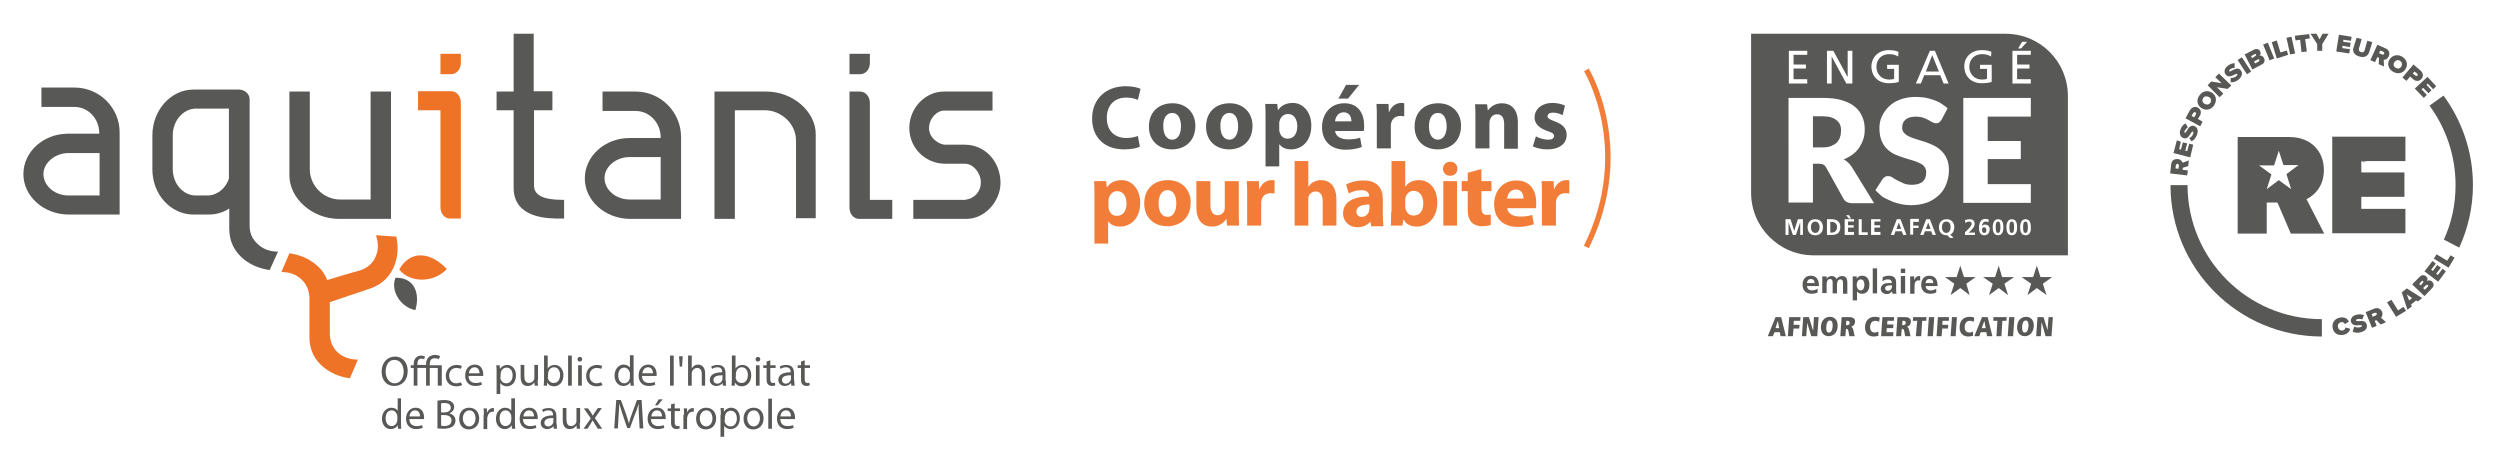 <?xml version="1.0" encoding="utf-8"?>
<!-- Generator: Adobe Illustrator 25.4.1, SVG Export Plug-In . SVG Version: 6.00 Build 0)  -->
<svg version="1.1" id="Calque_1" xmlns="http://www.w3.org/2000/svg" xmlns:xlink="http://www.w3.org/1999/xlink" x="0px" y="0px"
	 viewBox="0 0 748.1 139.4" style="enable-background:new 0 0 748.1 139.4;" xml:space="preserve">
<style type="text/css">
	.st0{enable-background:new    ;}
	.st1{fill:#585857;}
	.st2{fill:none;stroke:#BABABA;stroke-width:1.663;stroke-linecap:round;stroke-linejoin:round;}
	.st3{fill:#EE7326;}
	.st4{fill:none;stroke:#F27D38;stroke-width:1.627;}
	.st5{fill:#F27D38;}
	.st6{fill:#575756;}
</style>
<g>
	<g class="st0">
		<g>
			<path class="st1" d="M543,84.7c0-0.7-0.3-1.2-1.1-1.2c-0.8,0-1.1,0.5-1.2,1.2H543z M543.9,87.5c-0.5,0.3-1.1,0.4-1.8,0.4
				c-1.7,0-2.7-1-2.7-2.7c0-1.5,0.8-2.7,2.4-2.7c1.9,0,2.5,1.3,2.5,3.1h-3.6c0.1,0.8,0.6,1.3,1.5,1.3c0.7,0,1.2-0.2,1.7-0.5V87.5z"
				/>
			<path class="st1" d="M545.3,82.7h1.3v0.7h0c0.4-0.6,1-0.8,1.5-0.8c0.7,0,1.2,0.3,1.5,0.9c0.3-0.6,1-0.9,1.6-0.9
				c1.3,0,1.6,0.9,1.6,2v3.3h-1.3v-3.1c0-0.5,0-1.2-0.8-1.2c-0.9,0-1,1.1-1,1.7v2.5h-1.3v-3.1c0-0.5,0-1.2-0.8-1.2
				c-0.9,0-1,1.1-1,1.7v2.5h-1.3V82.7z"/>
			<path class="st1" d="M555.6,85.2c0,0.7,0.3,1.7,1.2,1.7c0.9,0,1.1-1,1.1-1.7c0-0.7-0.2-1.6-1.1-1.6
				C556,83.6,555.6,84.5,555.6,85.2 M554.3,82.7h1.3v0.7h0c0.3-0.5,0.8-0.9,1.6-0.9c1.6,0,2.2,1.3,2.2,2.7c0,1.4-0.6,2.7-2.2,2.7
				c-0.6,0-1-0.1-1.5-0.7h0v2.7h-1.3V82.7z"/>
			<rect x="560.4" y="80.3" class="st1" width="1.3" height="7.5"/>
			<path class="st1" d="M565,87c0.4,0,0.7-0.2,0.9-0.5c0.2-0.3,0.3-0.7,0.3-1.1h-0.6c-0.6,0-1.5,0.1-1.5,0.9
				C564.1,86.8,564.5,87,565,87 M563.4,82.9c0.5-0.2,1.2-0.4,1.8-0.4c1.6,0,2.2,0.7,2.2,2.2v0.7c0,0.5,0,0.9,0,1.3
				c0,0.4,0,0.8,0.1,1.2h-1.2c-0.1-0.3-0.1-0.6-0.1-0.8h0c-0.3,0.6-1,0.9-1.6,0.9c-0.9,0-1.8-0.6-1.8-1.5c0-0.8,0.4-1.2,0.9-1.5
				c0.5-0.3,1.2-0.3,1.7-0.3h0.7c0-0.8-0.4-1.1-1.2-1.1c-0.6,0-1.1,0.2-1.6,0.6L563.4,82.9z"/>
			<path class="st1" d="M568.8,81.7h1.3v-1.3h-1.3V81.7z M568.8,87.8h1.3v-5.2h-1.3V87.8z"/>
			<path class="st1" d="M571.6,82.7h1.2v1.2h0c0.1-0.5,0.6-1.3,1.4-1.3c0.1,0,0.3,0,0.4,0v1.4c-0.1-0.1-0.4-0.1-0.6-0.1
				c-1.1,0-1.1,1.4-1.1,2.1v1.9h-1.3V82.7z"/>
			<path class="st1" d="M578.5,84.7c0-0.7-0.3-1.2-1.1-1.2s-1.1,0.5-1.2,1.2H578.5z M579.4,87.5c-0.5,0.3-1.1,0.4-1.8,0.4
				c-1.7,0-2.7-1-2.7-2.7c0-1.5,0.8-2.7,2.4-2.7c1.9,0,2.5,1.3,2.5,3.1h-3.6c0.1,0.8,0.6,1.3,1.5,1.3c0.7,0,1.2-0.2,1.7-0.5V87.5z"
				/>
			<polygon class="st1" points="586.6,79.5 587.7,82.9 591.2,82.9 588.4,84.9 589.4,88.3 586.6,86.2 583.7,88.3 584.8,84.9 
				582,82.9 585.5,82.9 			"/>
			<polygon class="st1" points="598.1,79.5 599.1,82.9 602.7,82.9 599.8,84.9 600.9,88.3 598.1,86.2 595.2,88.3 596.3,84.9 
				593.4,82.9 597,82.9 			"/>
			<polygon class="st1" points="609.5,79.5 610.6,82.9 614.1,82.9 611.3,84.9 612.4,88.3 609.5,86.2 606.7,88.3 607.8,84.9 
				604.9,82.9 608.4,82.9 			"/>
			<path class="st1" d="M582.4,66.3c-0.9,0-1.3,0.8-1.3,1.7c0,0.8,0.4,1.7,1.3,1.7s1.3-0.9,1.3-1.7
				C583.7,67.2,583.4,66.3,582.4,66.3"/>
			<polygon class="st1" points="568.2,66.6 567.5,68.5 568.9,68.5 568.2,66.6 			"/>
			<polygon class="st1" points="577,66.6 576.3,68.5 577.7,68.5 577,66.6 			"/>
			<path class="st1" d="M543.2,66.3c-0.9,0-1.3,0.8-1.3,1.7c0,0.8,0.4,1.7,1.3,1.7s1.3-0.9,1.3-1.7
				C544.5,67.2,544.1,66.3,543.2,66.3"/>
			<path class="st1" d="M548.2,66.4h-0.5v3.2h0.5c0.8,0,1.5-0.6,1.5-1.6C549.8,67,549,66.4,548.2,66.4"/>
			<polygon class="st1" points="578.2,16.5 576.3,21.4 580.2,21.4 			"/>
			<path class="st1" d="M549.6,36c-0.9-0.8-2.3-1.2-4.2-1.2h-2.9v9.3h2.9c1,0,1.8-0.1,2.5-0.4c0.7-0.3,1.3-0.6,1.7-1
				c0.4-0.4,0.8-1,1-1.6c0.2-0.6,0.3-1.2,0.3-1.9C551,37.8,550.5,36.7,549.6,36"/>
			<path class="st1" d="M602,66.3c-0.7,0-0.7,1.1-0.7,1.7c0,0.6,0,1.7,0.7,1.7c0.7,0,0.7-1.1,0.7-1.7
				C602.7,67.4,602.7,66.3,602,66.3"/>
			<path class="st1" d="M600.1,10.1h-76.1v47.6c0,10.3,8.4,18.7,18.7,18.7h76.1V28.8C618.8,18.4,610.5,10.1,600.1,10.1 M605.1,12.5
				h1.5l-1.8,2h-0.9L605.1,12.5z M602.2,15.2h5.5v1.2h-4.1v2.9h3.7v1.2h-3.7v3.2h4.1V25h-5.5V15.2z M593,15c1.4,0,2.1,0.2,2.9,0.5
				l-0.1,1.4c-0.7-0.4-1.4-0.7-2.7-0.7c-2.3,0-3.8,1.6-3.8,3.8c0,2.3,1.7,3.8,3.7,3.8c1,0,1.2-0.1,1.6-0.2v-3h-2.1v-1.2h3.5v5.1
				c-0.5,0.2-1.5,0.4-3,0.4c-3.1,0-5.2-2-5.2-5.1C587.8,17,590,15,593,15 M577.5,15.2h1.5l4.1,9.8h-1.5l-1-2.5h-4.8l-1,2.5h-1.5
				L577.5,15.2z M565.2,15c1.4,0,2.1,0.2,2.9,0.5l-0.1,1.4c-0.7-0.4-1.4-0.7-2.7-0.7c-2.3,0-3.8,1.6-3.8,3.8c0,2.3,1.7,3.8,3.7,3.8
				c1,0,1.2-0.1,1.6-0.2v-3h-2.1v-1.2h3.5v5.1c-0.5,0.2-1.5,0.4-3,0.4c-3.1,0-5.2-2-5.2-5.1C560.1,17,562.2,15,565.2,15 M546.7,15.2
				h1.9l4.3,7.9h0v-7.9h1.4V25h-1.8l-4.4-8.1h0V25h-1.4V15.2z M535.3,15.2h5.5v1.2h-4.1v2.9h3.7v1.2h-3.7v3.2h4.1V25h-5.5V15.2z
				 M539.6,70.3h-0.9v-3.8h0l-1.3,3.8h-0.9l-1.3-3.8l0,0v3.8h-0.9v-4.7h1.5l1.1,3.5h0l1.1-3.5h1.5V70.3z M543.2,70.4
				c-1.5,0-2.3-1-2.3-2.4c0-1.4,0.8-2.4,2.3-2.4c1.5,0,2.3,1,2.3,2.4C545.5,69.4,544.7,70.4,543.2,70.4 M548,70.3h-1.3v-4.7h1.3
				c1.4,0,2.7,0.5,2.7,2.3C550.7,69.9,549.5,70.3,548,70.3 M546.5,50.2c-0.2-0.4-0.5-0.7-0.8-0.9c-0.3-0.2-0.7-0.3-1.3-0.3h-1.9
				v11.6h-7.3V29.3h10.2c2.3,0,4.2,0.2,5.8,0.7c1.6,0.5,2.9,1.1,3.9,2c1,0.8,1.7,1.8,2.2,3c0.5,1.1,0.7,2.4,0.7,3.7
				c0,1-0.1,2-0.4,2.9c-0.3,0.9-0.7,1.7-1.2,2.5c-0.5,0.8-1.2,1.5-2,2.1c-0.8,0.6-1.7,1.1-2.7,1.5c0.5,0.2,0.9,0.6,1.3,0.9
				c0.4,0.4,0.8,0.8,1.1,1.3l6.7,10.9h-6.6c-1.2,0-2.1-0.5-2.6-1.4L546.5,50.2z M553.9,65.4h-0.6l-0.9-1h0.9L553.9,65.4z
				 M554.8,70.3H552v-4.7h2.8v0.7h-1.8v1.1h1.7v0.7h-1.7v1.3h1.8V70.3z M558.9,70.3h-2.7v-4.7h0.9v3.9h1.8V70.3z M562.7,70.3h-2.8
				v-4.7h2.8v0.7h-1.8v1.1h1.7v0.7h-1.7v1.3h1.8V70.3z M561.2,56.9l2.2-3.4c0.2-0.2,0.4-0.4,0.7-0.6c0.3-0.2,0.6-0.2,0.9-0.2
				c0.4,0,0.9,0.1,1.3,0.4c0.4,0.3,0.9,0.6,1.5,0.9c0.6,0.3,1.2,0.6,1.9,0.9c0.7,0.3,1.6,0.4,2.5,0.4c1.3,0,2.3-0.3,3.1-0.9
				c0.7-0.6,1.1-1.5,1.1-2.8c0-0.7-0.2-1.3-0.6-1.8c-0.4-0.5-0.9-0.8-1.6-1.1c-0.7-0.3-1.4-0.6-2.2-0.8c-0.8-0.2-1.7-0.5-2.6-0.8
				c-0.9-0.3-1.7-0.6-2.6-1c-0.8-0.4-1.6-1-2.2-1.6c-0.7-0.7-1.2-1.5-1.6-2.5c-0.4-1-0.6-2.2-0.6-3.7c0-1.2,0.2-2.3,0.7-3.4
				c0.5-1.1,1.2-2.1,2.1-3c0.9-0.9,2-1.6,3.4-2.1c1.3-0.5,2.9-0.8,4.6-0.8c1,0,1.9,0.1,2.8,0.2c0.9,0.2,1.8,0.4,2.6,0.7
				c0.8,0.3,1.6,0.6,2.3,1.1c0.7,0.4,1.3,0.9,1.9,1.4l-1.8,3.4c-0.2,0.3-0.4,0.6-0.7,0.8c-0.2,0.2-0.5,0.3-0.9,0.3
				c-0.3,0-0.7-0.1-1.1-0.3c-0.4-0.2-0.8-0.4-1.3-0.7c-0.5-0.3-1-0.5-1.6-0.7c-0.6-0.2-1.3-0.3-2.1-0.3c-1.4,0-2.4,0.3-3.1,0.9
				c-0.7,0.6-1,1.4-1,2.4c0,0.6,0.2,1.2,0.6,1.6c0.4,0.4,0.9,0.8,1.6,1.1c0.7,0.3,1.4,0.6,2.2,0.8c0.8,0.3,1.7,0.5,2.6,0.8
				c0.9,0.3,1.7,0.7,2.6,1.1c0.8,0.4,1.6,1,2.2,1.6s1.2,1.4,1.6,2.4c0.4,0.9,0.6,2,0.6,3.4c0,1.5-0.3,2.8-0.8,4.1
				c-0.5,1.3-1.2,2.4-2.2,3.3c-1,0.9-2.1,1.7-3.5,2.2c-1.4,0.5-3,0.8-4.8,0.8c-1,0-2-0.1-3-0.3c-1-0.2-2-0.5-2.9-0.9
				c-0.9-0.4-1.8-0.8-2.7-1.3C562.5,58.1,561.8,57.6,561.2,56.9 M569.5,70.3l-0.4-1.1h-1.9l-0.4,1.1h-1l1.8-4.7h1.1l1.8,4.7H569.5z
				 M574.2,66.4h-1.7v1.1h1.6v0.7h-1.6v2h-0.9v-4.7h2.6V66.4z M578.3,70.3l-0.4-1.1H576l-0.4,1.1h-1l1.8-4.7h1.1l1.8,4.7H578.3z
				 M584.6,71.2h-1.1l-0.8-0.8c-0.1,0-0.1,0-0.2,0c-1.5,0-2.3-1-2.3-2.4c0-1.4,0.8-2.4,2.3-2.4c1.5,0,2.3,1,2.3,2.4
				c0,1-0.4,1.8-1.2,2.2L584.6,71.2z M587.5,29.3h20.2v5.6h-12.9v7.3h9.9v5.4h-9.9v7.5h12.9v5.6h-20.2V29.3z M591.1,70.3H588v-0.8
				c0.4-0.4,2-1.7,2-2.6c0-0.4-0.4-0.6-0.8-0.6c-0.4,0-0.8,0.2-1.1,0.4l-0.1-0.8c0.4-0.2,0.9-0.3,1.4-0.3c0.9,0,1.5,0.4,1.5,1.4
				c0,1-1,1.9-1.8,2.6h1.9V70.3z M593.8,70.4c-1.3,0-1.6-1.1-1.6-2.2c0-1.3,0.4-2.7,1.9-2.7c0.3,0,0.7,0.1,1,0.2l-0.1,0.8
				c-0.2-0.1-0.5-0.2-0.8-0.2c-0.8,0-1.1,0.8-1.1,1.4l0,0c0.2-0.3,0.5-0.5,0.9-0.5c0.9,0,1.4,0.6,1.4,1.4
				C595.3,69.8,594.8,70.4,593.8,70.4 M597.9,70.4c-1.4,0-1.6-1.4-1.6-2.4c0-1.2,0.4-2.4,1.6-2.4c1.4,0,1.6,1.3,1.6,2.4
				C599.5,69.1,599.2,70.4,597.9,70.4 M602,70.4c-1.4,0-1.6-1.4-1.6-2.4c0-1.2,0.4-2.4,1.6-2.4c1.4,0,1.6,1.3,1.6,2.4
				C603.6,69.1,603.4,70.4,602,70.4 M606.1,70.4c-1.4,0-1.6-1.4-1.6-2.4c0-1.2,0.4-2.4,1.6-2.4c1.4,0,1.6,1.3,1.6,2.4
				C607.8,69.1,607.5,70.4,606.1,70.4"/>
			<path class="st1" d="M606.1,66.3c-0.7,0-0.7,1.1-0.7,1.7c0,0.6,0,1.7,0.7,1.7c0.7,0,0.7-1.1,0.7-1.7
				C606.8,67.4,606.8,66.3,606.1,66.3"/>
			<path class="st1" d="M597.9,66.3c-0.7,0-0.7,1.1-0.7,1.7c0,0.6,0,1.7,0.7,1.7c0.7,0,0.7-1.1,0.7-1.7
				C598.6,67.4,598.6,66.3,597.9,66.3"/>
			<path class="st1" d="M593.7,68c-0.5,0-0.6,0.4-0.6,0.9c0,0.4,0.2,0.8,0.7,0.8c0.4,0,0.6-0.4,0.6-0.8
				C594.4,68.4,594.2,68,593.7,68"/>
			<path class="st1" d="M532.6,99.4l0.2,1.2h1.6l-1.4-5.7h-1.7l-2.3,5.7h1.5l0.5-1.2H532.6z M532,96L532,96l0.4,2.2h-1.1L532,96z"/>
			<polygon class="st1" points="538.7,96 538.8,94.9 535.4,94.9 535,100.6 536.5,100.6 536.7,98.3 538.4,98.3 538.5,97.2 
				536.7,97.2 536.8,96 			"/>
			<polygon class="st1" points="540.8,96.6 542,100.6 543.8,100.6 544.2,94.9 542.8,94.9 542.6,98.8 542.5,98.8 541.3,94.9 
				539.6,94.9 539.2,100.6 540.5,100.6 540.8,96.6 			"/>
			<path class="st1" d="M549.9,97.7c0.1-2.1-1.1-2.9-2.3-2.9s-2.6,0.8-2.7,2.9c-0.1,2.1,1.1,2.9,2.3,2.9
				C548.4,100.6,549.8,99.8,549.9,97.7 M546.5,97.7c0.1-1.1,0.4-1.8,1.1-1.8c0.6,0,0.9,0.7,0.8,1.8c-0.1,1.1-0.4,1.8-1.1,1.8h0
				C546.6,99.6,546.4,98.8,546.5,97.7"/>
			<path class="st1" d="M555.1,96.4c0.1-1-0.5-1.5-1.7-1.5h-2.3l-0.4,5.7h1.5l0.2-2.2h0.1c0.2,0,0.5,0.1,0.6,0.6l0.3,1.6h1.6
				l-0.4-1.8c-0.2-0.8-0.4-0.9-0.7-1l0,0C554.4,97.6,555,97.3,555.1,96.4 M552.8,97.3h-0.4l0.1-1.3h0.4c0.4,0,0.6,0.3,0.6,0.7
				C553.5,97,553.2,97.3,552.8,97.3"/>
			<path class="st1" d="M561.2,96c0.5,0,0.9,0.2,1.1,0.3l0.2-1.2c-0.1-0.1-0.6-0.3-1.4-0.3c-1.9,0-2.9,1.2-3,2.9c-0.1,2,1,3,2.6,3
				c0.4,0,0.9-0.1,1.4-0.2l0-1.3c-0.2,0.1-0.6,0.3-1.1,0.3c-1,0-1.4-0.7-1.4-1.7C559.7,96.6,560.2,96,561.2,96"/>
			<polygon class="st1" points="566.7,96 566.8,94.9 563.3,94.9 562.9,100.6 566.5,100.6 566.6,99.4 564.5,99.4 564.6,98.2 
				566.5,98.2 566.6,97.1 564.7,97.1 564.8,96 			"/>
			<path class="st1" d="M571.8,96.4c0.1-1-0.5-1.5-1.7-1.5h-2.3l-0.4,5.7h1.5l0.2-2.2h0.1c0.2,0,0.5,0.1,0.6,0.6l0.3,1.6h1.6
				l-0.4-1.8c-0.2-0.8-0.4-0.9-0.7-1l0,0C571.1,97.6,571.7,97.3,571.8,96.4 M569.6,97.3h-0.4l0.1-1.3h0.4c0.4,0,0.6,0.3,0.6,0.7
				C570.2,97,569.9,97.3,569.6,97.3"/>
			<polygon class="st1" points="574.9,100.6 575.2,96 576.4,96 576.5,94.9 572.5,94.9 572.4,96 573.7,96 573.3,100.6 			"/>
			<polygon class="st1" points="577.2,94.9 576.8,100.6 578.4,100.6 578.8,94.9 			"/>
			<polygon class="st1" points="583.2,96 583.2,94.9 579.9,94.9 579.5,100.6 581,100.6 581.2,98.3 582.9,98.3 583,97.2 581.2,97.2 
				581.3,96 			"/>
			<polygon class="st1" points="584.1,94.9 583.7,100.6 585.2,100.6 585.6,94.9 			"/>
			<path class="st1" d="M589.5,96c0.5,0,0.9,0.2,1.1,0.3l0.2-1.2c-0.1-0.1-0.6-0.3-1.4-0.3c-1.9,0-2.9,1.2-3,2.9c-0.1,2,1,3,2.6,3
				c0.4,0,0.9-0.1,1.4-0.2l0-1.3c-0.2,0.1-0.6,0.3-1.1,0.3c-1,0-1.4-0.7-1.4-1.7C588,96.6,588.5,96,589.5,96"/>
			<path class="st1" d="M594.4,99.4l0.2,1.2h1.6l-1.4-5.7h-1.7l-2.3,5.7h1.5l0.4-1.2H594.4z M593.8,96L593.8,96l0.4,2.2H593
				L593.8,96z"/>
			<polygon class="st1" points="598.9,100.6 599.2,96 600.4,96 600.5,94.9 596.5,94.9 596.5,96 597.7,96 597.4,100.6 			"/>
			<polygon class="st1" points="601.2,94.9 600.8,100.6 602.4,100.6 602.8,94.9 			"/>
			<path class="st1" d="M608.6,97.7c0.1-2.1-1.1-2.9-2.3-2.9c-1.2,0-2.6,0.8-2.7,2.9c-0.1,2.1,1.1,2.9,2.3,2.9
				S608.4,99.8,608.6,97.7 M605.1,97.7c0.1-1.1,0.4-1.8,1.1-1.8c0.6,0,0.9,0.7,0.8,1.8c-0.1,1.1-0.4,1.8-1.1,1.8h0
				C605.3,99.6,605,98.8,605.1,97.7"/>
			<polygon class="st1" points="611,96.6 612.1,100.6 613.9,100.6 614.3,94.9 613,94.9 612.7,98.8 612.7,98.8 611.5,94.9 
				609.7,94.9 609.3,100.6 610.7,100.6 610.9,96.6 			"/>
		</g>
	</g>
</g>
<g>
	<line class="st2" x1="707.3" y1="47.8" x2="707.3" y2="47.8"/>
	<polygon class="st1" points="697.9,40.9 719.8,40.9 719.8,48.2 706.6,48.2 706.6,51.6 719.5,51.6 719.5,58.9 706.6,58.9 
		706.6,62.5 719.8,62.5 719.8,69.8 697.9,69.8 	"/>
</g>
<g>
	<g class="st0">
		<g>
			<path class="st1" d="M690.2,59.6c2.3-1.1,5.2-3.8,5.2-8.7c0-5.4-3.6-9.9-10.4-9.9h-15.4v28.9h8.7v-9.3h3.2l4,9.3h10L690.2,59.6z
				 M685.6,56.6l-3.7-2.7l-3.6,2.7l1.4-4.4l-3.7-2.7l4.5,0l1.4-4.4l1.4,4.3l4.5,0l-3.6,2.7L685.6,56.6z"/>
			<path class="st1" d="M653.2,50.2l-0.1,0.6l1.6,0.2l-0.2,1.5l-5.1-0.6l0.3-2.7c0.1-1.2,1-1.7,2-1.6c0.9,0.1,1.3,0.7,1.4,1.1
				l1.9-0.7l-0.2,1.7L653.2,50.2z M651.1,49.5l-0.1,0.9l0.9,0.1l0.1-0.9c0-0.3-0.1-0.5-0.4-0.6C651.3,49.1,651.1,49.3,651.1,49.5"/>
			<polygon class="st1" points="650.4,45.8 651.4,42 652.6,42.4 652.1,44.6 652.6,44.8 653.2,42.6 654.5,42.9 653.9,45.1 
				654.5,45.2 655.1,43 656.3,43.3 655.4,47.1 			"/>
			<path class="st1" d="M655.1,41.3c0.5-0.2,1-0.6,1.2-1.3c0.1-0.3,0.1-0.6-0.1-0.6c-0.2-0.1-0.4,0.1-0.6,0.5
				c-0.5,0.7-1.1,1.9-2.3,1.4c-0.8-0.3-1.3-1.3-0.8-2.6c0.3-0.8,0.8-1.4,1.5-1.8l0.7,1.2c-0.5,0.3-0.8,0.8-1,1.1
				c-0.1,0.4,0,0.5,0.1,0.5c0.2,0.1,0.3-0.1,0.6-0.6c0.4-0.7,1.1-1.8,2.2-1.4c1,0.4,1.3,1.4,0.8,2.7c-0.4,1-1,1.6-1.6,1.9
				L655.1,41.3z"/>
			<path class="st1" d="M654,35.4l1.3-2.4c0.6-1,1.6-1.2,2.4-0.8c0.8,0.5,1.2,1.4,0.6,2.4l-0.6,1l1.4,0.8l-0.7,1.4L654,35.4z
				 M656.3,33.8l-0.5,0.9l0.8,0.4l0.5-0.9c0.1-0.2,0.1-0.5-0.2-0.6C656.7,33.5,656.5,33.6,656.3,33.8"/>
			<path class="st1" d="M658.2,28.5c0.9-1.3,2.5-1.6,3.8-0.7c1.3,0.9,1.4,2.5,0.5,3.8c-0.9,1.3-2.5,1.6-3.8,0.7
				C657.4,31.4,657.2,29.8,658.2,28.5 M659.3,29.3c-0.4,0.6-0.3,1.3,0.3,1.7c0.6,0.4,1.3,0.4,1.8-0.2c0.4-0.6,0.3-1.3-0.3-1.7
				C660.4,28.7,659.7,28.7,659.3,29.3"/>
			<polygon class="st1" points="663.4,26.1 665.3,28 664.2,29.1 660.6,25.5 661.7,24.4 664.8,24.9 662.9,23.1 664,22 667.7,25.6 
				666.6,26.6 			"/>
			<path class="st1" d="M667.5,23.3c0.5,0.1,1.2-0.1,1.7-0.5c0.2-0.2,0.4-0.4,0.3-0.6c-0.1-0.2-0.4-0.1-0.8,0.1
				c-0.8,0.4-1.9,1-2.7,0c-0.5-0.7-0.5-1.7,0.6-2.6c0.7-0.5,1.4-0.8,2.1-0.8l0,1.4c-0.6,0-1.1,0.2-1.4,0.5c-0.3,0.2-0.3,0.4-0.2,0.5
				c0.1,0.2,0.3,0.1,0.8-0.2c0.8-0.4,1.9-1,2.6-0.1c0.7,0.9,0.4,1.9-0.6,2.8c-0.9,0.7-1.6,0.9-2.4,0.8L667.5,23.3z"/>
			
				<rect x="670.5" y="17.1" transform="matrix(0.837 -0.548 0.548 0.837 99.008 371.073)" class="st1" width="1.5" height="5.1"/>
			<path class="st1" d="M671.7,16.3l2.7-1.4c0.9-0.5,1.7-0.1,1.9,0.4c0.3,0.6,0.2,1.1-0.2,1.4c0.5-0.2,1.1,0.1,1.4,0.7
				c0.3,0.6,0.2,1.5-0.7,1.9l-2.8,1.5L671.7,16.3z M675,16.7c0.1-0.1,0.2-0.3,0.1-0.4c-0.1-0.2-0.3-0.2-0.4-0.1l-1.1,0.6l0.3,0.6
				L675,16.7z M675.9,18.4c0.2-0.1,0.2-0.3,0.2-0.5c-0.1-0.2-0.3-0.2-0.5-0.1l-1.1,0.6l0.3,0.6L675.9,18.4z"/>
			
				<rect x="678" y="13.2" transform="matrix(0.927 -0.376 0.376 0.927 43.759 256.023)" class="st1" width="1.5" height="5.1"/>
			<polygon class="st1" points="679.8,12.6 681.3,12.1 682.4,15.7 684.3,15.1 684.7,16.4 681.3,17.5 			"/>
			<polygon class="st1" points="684.2,11.3 685.3,16.3 686.8,16 685.7,11 			"/>
			<polygon class="st1" points="688.3,11.9 686.9,12.1 686.7,10.7 691,10.2 691.2,11.5 689.8,11.7 690.3,15.4 688.7,15.6 			"/>
			<polygon class="st1" points="693.4,13.2 691.4,10.1 693.2,10.1 694.1,11.8 695,10.1 696.8,10.1 694.9,13.2 694.9,15.2 
				693.4,15.2 			"/>
			<polygon class="st1" points="699.9,10.4 703.7,11 703.5,12.2 701.2,11.9 701.2,12.5 703.4,12.8 703.2,14.1 701,13.7 700.9,14.4 
				703.2,14.7 703,16 699.1,15.4 			"/>
			<path class="st1" d="M705.2,11.3l1.5,0.4l-0.8,2.8c-0.1,0.5,0,0.9,0.6,1.1c0.6,0.2,1-0.1,1.1-0.6l0.8-2.8l1.5,0.4l-0.9,2.9
				c-0.4,1.2-1.3,1.9-3,1.4c-1.7-0.5-2.1-1.6-1.7-2.8L705.2,11.3z"/>
			<path class="st1" d="M711.9,17.3l-0.5-0.2l-0.7,1.5l-1.4-0.6l2.1-4.6l2.5,1.1c1.1,0.5,1.3,1.5,0.9,2.4c-0.4,0.8-1,1-1.5,1l0.1,2
				l-1.6-0.7L711.9,17.3z M713.2,15.5l-0.9-0.4l-0.4,0.8l0.9,0.4c0.2,0.1,0.5,0.1,0.6-0.2C713.6,15.8,713.4,15.6,713.2,15.5"/>
			<path class="st1" d="M718.9,17c1.3,0.8,1.8,2.4,0.9,3.7c-0.8,1.3-2.4,1.6-3.8,0.7c-1.3-0.8-1.8-2.4-0.9-3.7
				C716,16.4,717.6,16.2,718.9,17 M718.2,18.2c-0.6-0.4-1.3-0.2-1.7,0.4c-0.4,0.6-0.3,1.3,0.4,1.7c0.6,0.4,1.3,0.2,1.7-0.4
				C718.9,19.3,718.8,18.6,718.2,18.2"/>
			<path class="st1" d="M722.2,19.3l2.1,1.8c0.9,0.8,0.9,1.8,0.3,2.5c-0.6,0.7-1.6,0.9-2.5,0.1l-0.9-0.8l-1.1,1.3l-1.2-1L722.2,19.3
				z M723.3,22l-0.8-0.6L722,22l0.8,0.6c0.2,0.2,0.5,0.2,0.6,0C723.5,22.4,723.5,22.1,723.3,22"/>
			<polygon class="st1" points="726.4,23 729,25.8 728.1,26.7 726.5,25 726.1,25.4 727.6,27 726.7,27.9 725.1,26.3 724.6,26.7 
				726.2,28.4 725.3,29.3 722.6,26.5 			"/>
			<path class="st1" d="M727,31.6c4.9,6.7,7.8,14.9,7.8,23.8c0,5.8-1.2,11.3-3.5,16.3l4.6,2.4c2.6-5.7,4.1-12,4.1-18.7
				c0-10-3.3-19.3-8.8-26.8L727,31.6z"/>
			<path class="st1" d="M694.7,95.5c-22.1,0-40.1-18-40.1-40.1h-5.1c0,25,20.3,45.3,45.3,45.3V95.5z"/>
			<path class="st1" d="M698,98c-0.2-1.6,0.8-2.8,2.4-3c1.4-0.2,2.1,0.5,2.5,1.2l-1.2,0.8c-0.2-0.4-0.6-0.7-1.1-0.6
				c-0.7,0.1-1.1,0.7-1,1.4c0.1,0.7,0.7,1.2,1.4,1.1c0.5-0.1,0.8-0.5,0.9-0.9l1.4,0.4c-0.2,0.7-0.8,1.6-2.1,1.8
				C699.5,100.5,698.2,99.6,698,98"/>
			<path class="st1" d="M704.5,97.7c0.5,0.3,1.1,0.4,1.8,0.2c0.3-0.1,0.5-0.2,0.5-0.4c-0.1-0.2-0.3-0.2-0.8-0.2
				c-0.9,0.1-2.1,0.2-2.5-1c-0.2-0.8,0.3-1.8,1.6-2.1c0.8-0.2,1.6-0.2,2.3,0.1l-0.5,1.3c-0.5-0.2-1.1-0.2-1.5-0.1
				c-0.4,0.1-0.4,0.3-0.4,0.4c0.1,0.2,0.3,0.2,0.8,0.2c0.9-0.1,2.1-0.2,2.4,1c0.3,1.1-0.3,1.9-1.7,2.3c-1.1,0.3-1.9,0.2-2.5-0.2
				L704.5,97.7z"/>
			<path class="st1" d="M711.1,95.8l-0.5,0.2l0.6,1.5l-1.4,0.6l-1.9-4.7l2.5-1c1.1-0.5,2,0,2.4,0.9c0.3,0.8,0,1.4-0.3,1.8l1.5,1.3
				l-1.6,0.7L711.1,95.8z M710.6,93.6l-0.9,0.4l0.3,0.8l0.9-0.4c0.2-0.1,0.4-0.3,0.3-0.6C711.2,93.6,710.9,93.6,710.6,93.6"/>
			<polygon class="st1" points="714.3,90.5 715.6,89.7 717.6,92.9 719.2,91.8 720,93 717,94.8 			"/>
			<path class="st1" d="M723,89.9l-1.5,1.2l0.2,0.6l-1.3,1l-1.7-5.2l1.5-1.2l4.6,2.9l-1.3,1L723,89.9z M720.9,89.9l0.9-0.7l-1.6-1.1
				L720.9,89.9z"/>
			<path class="st1" d="M721.8,85.1l2.2-2.2c0.7-0.8,1.6-0.6,2-0.2c0.5,0.4,0.5,1,0.2,1.4c0.4-0.3,1.1-0.3,1.6,0.2
				c0.5,0.5,0.7,1.3-0.1,2l-2.2,2.3L721.8,85.1z M725.1,84.5c0.1-0.1,0.1-0.3,0-0.4c-0.1-0.1-0.3-0.1-0.4,0l-0.8,0.9l0.5,0.4
				L725.1,84.5z M726.5,85.8c0.2-0.2,0.1-0.4,0-0.5c-0.1-0.1-0.3-0.1-0.5,0l-0.9,0.9l0.5,0.5L726.5,85.8z"/>
			<polygon class="st1" points="725.5,81.2 727.9,78.1 728.9,78.9 727.5,80.7 728,81.1 729.3,79.3 730.4,80.1 729,81.9 729.5,82.3 
				730.9,80.4 731.9,81.2 729.6,84.3 			"/>
			<polygon class="st1" points="728.3,77.4 729.1,76.1 732.3,78 733.3,76.4 734.5,77.1 732.7,80.1 			"/>
		</g>
	</g>
</g>
<g>
	<g class="st0">
		<g>
			<path class="st1" d="M68.5,53.4c-0.9,3-3.6,5.1-6.4,5.1h-3.5c-3.8,0-6.9-3.5-6.9-7.9V40.4c0-4.3,3.2-7.9,6.9-7.9h9.9V53.4z
				 M74.7,67.6V29.7c0-1.6-1.5-2.9-3.2-2.9H57.9c-6.8,0-12.3,6.2-12.3,13.7v10.2c0,7.5,5.5,13.5,12.3,13.5h4.6
				c2.2,0,4.2-0.6,6.1-1.8v3.7v2.3c0,3.8,1.5,6.9,4.5,9.3c2.2,1.7,4.7,2.7,7.6,3.1l2.5-5.5c-2.4,0-4.4-0.7-6-2.2
				C75.5,71.6,74.7,69.8,74.7,67.6"/>
			<path class="st1" d="M29.8,58.5h-9.3c-4.1,0-7.5-2.9-7.5-6.4c0-3.4,3.5-6.3,7.5-6.3h9.3V58.5z M22.3,26.2h-9.9v5.8h9.9
				c4.1,0,7.4,3.5,7.4,7.9V40h-9.3c-7.4,0-13.4,5.4-13.4,12.1c0,6.6,6,12,13.4,12.1h14.9h0.5V39.8C35.9,32.3,29.8,26.2,22.3,26.2"/>
			<path class="st1" d="M110.9,59.7h-9.1c-5,0-9.1-4.1-9.1-9.1V27.4h-6.1v25.1c0,6.9,6.9,13,14.8,13H117V27.4h-6.1V59.7z"/>
			<path class="st1" d="M159.8,55.5V33h5.5v-5.7h-5.6V10.1h-6v17.3h-5.1V33h5.1v23.2c0,9.2,10.4,9.2,13.9,9.2h1.2v-5.6h-0.5
				C162.5,59.8,159.8,58.4,159.8,55.5"/>
			<path class="st1" d="M288.7,43.3h-5.8c-2,0-4.9-2.1-4.9-4.9c0-3,2.4-5.3,4.4-5.3H297v-5.7h-14.6c-5.6,0-10.3,5-10.3,10.9
				c0,6,4.8,10.7,10.8,10.7h5.9c2.4,0,4.7,2.7,4.7,5.6c0,2.8-1.9,4.8-4.7,5.2h-15.5v5.7h15.9c5.4,0,10.2-5.1,10.2-10.9
				C299.3,48.2,294.7,43.3,288.7,43.3"/>
			<path class="st1" d="M260.3,30.8c0-1.9-1.3-3.4-2.9-3.4h-3.2l0,34.7c0,1.9,1.2,3.4,2.9,3.4h9.9v-5.7h-6.7V30.8z"/>
			<path class="st1" d="M229.4,27.4h-15.6v38.1h6.1V33h9.1c4.4,0,9.2,3.7,9.2,9.1v23.2h5.9V40.3C244.2,33.4,237.2,27.4,229.4,27.4"
				/>
			<path class="st1" d="M197.7,59.7h-9.3c-4.1,0-7.5-2.9-7.5-6.4c0-3.4,3.4-6.3,7.5-6.3h9.3V59.7z M190.2,27.4h-9.9v5.8h9.9
				c4.1,0,7.5,3.5,7.5,7.9v0.2h-9.3c-7.4,0-13.4,5.4-13.4,12.1c0,6.6,6,12,13.4,12.1h15.4V41C203.8,33.5,197.7,27.4,190.2,27.4"/>
			<path class="st3" d="M137.9,30.7c0-1.9-1.2-3.4-2.9-3.4h-9.9V33h6.7V62c0,2,1.3,3.4,2.9,3.4h3.2L137.9,30.7z"/>
			<path class="st3" d="M131.8,16.2v6h3.2c1.6,0,2.9-1.4,2.9-3.4v-2.7H131.8z"/>
			<path class="st1" d="M254.2,16.2v6h3.2c1.6,0,2.9-1.4,2.9-3.4v-2.7H254.2z"/>
			<path class="st3" d="M119.6,80.4c3.7-6.1,9.8-4.5,14.1,0.1c-3.6,4-10.8,4.4-14.2,0.2L119.6,80.4z"/>
			<path class="st3" d="M118.6,70.8l-6.1-0.4c0.8,2.3,0.8,4.4-0.1,6.4c-0.8,1.9-2.2,3.2-4.3,4c-0.1,0-5.9,1.7-10.2,3
				c-0.7-1.9-1.9-3.5-3.7-4.9c-2.2-1.7-4.7-2.7-7.6-3.1l-2.4,5.6c2.4,0,4.4,0.7,6,2.2c1.5,1.4,2.3,3.2,2.4,5.4c0,0.1,0,11.9,0,11.9
				c0,3.8,1.5,6.9,4.5,9.2c2.2,1.7,4.7,2.7,7.6,3.1l2.4-5.6c-2.4,0-4.4-0.7-6-2.1c-1.5-1.4-2.3-3.2-2.4-5.4c0,0,0-5.5,0-5.5v-4.2
				l12.2-4.1c3.6-1.3,6-3.7,7.3-7.3C119.1,76.4,119.2,73.7,118.6,70.8"/>
			<path class="st1" d="M118.3,83.2c-1.5,4.1,1.8,8.8,6,9.6c1.4-4.8-0.1-9.7-5.8-9.7L118.3,83.2z"/>
			<path class="st1" d="M115.4,111.2c0,1.8,1,3.5,2.7,3.5c1.7,0,2.7-1.6,2.7-3.5c0-1.7-0.9-3.5-2.7-3.5
				C116.3,107.6,115.4,109.3,115.4,111.2 M122,111c0,2.9-1.8,4.5-4,4.5c-2.3,0-3.8-1.7-3.8-4.3c0-2.7,1.7-4.5,4-4.5
				C120.5,106.7,122,108.5,122,111"/>
			<path class="st1" d="M131.3,107.5c-0.3-0.2-0.7-0.3-1.2-0.3c-1.2,0-1.5,0.8-1.5,1.8v0.3h3.6v6.1H131v-5.3h-2.4v5.3h-1.1v-5.3
				h-2.6v5.3h-1.1v-5.3h-0.9v-0.8h0.9V109c0-0.8,0.2-1.5,0.7-2c0.4-0.4,0.9-0.6,1.6-0.6c0.4,0,0.8,0.2,1.1,0.3l-0.3,0.8
				c-0.2-0.1-0.5-0.2-0.8-0.2c-0.4,0-0.6,0.1-0.8,0.3c-0.3,0.3-0.4,0.9-0.4,1.4v0.2h2.6v-0.3c0-1.6,1-2.7,2.7-2.7
				c0.6,0,1.2,0.2,1.5,0.4L131.3,107.5z"/>
			<path class="st1" d="M138.3,115.2c-0.3,0.2-0.9,0.4-1.8,0.4c-1.9,0-3.1-1.3-3.1-3.1c0-1.9,1.3-3.3,3.3-3.3c0.7,0,1.2,0.2,1.5,0.3
				l-0.3,0.9c-0.3-0.2-0.7-0.3-1.3-0.3c-1.4,0-2.2,1-2.2,2.3c0,1.4,0.9,2.3,2.1,2.3c0.6,0,1.1-0.2,1.4-0.3L138.3,115.2z"/>
			<path class="st1" d="M143.5,111.7c0-0.7-0.3-1.8-1.5-1.8c-1.1,0-1.6,1-1.7,1.8H143.5z M140.2,112.5c0,1.5,1,2.1,2.1,2.1
				c0.8,0,1.3-0.1,1.7-0.3l0.2,0.8c-0.4,0.2-1.1,0.4-2,0.4c-1.9,0-3-1.3-3-3.1c0-1.9,1.1-3.3,2.9-3.3c2,0,2.5,1.8,2.5,2.9
				c0,0.2,0,0.4,0,0.5H140.2z"/>
			<path class="st1" d="M149.7,112.9c0,0.2,0,0.3,0.1,0.5c0.2,0.8,0.9,1.3,1.7,1.3c1.2,0,1.9-1,1.9-2.4c0-1.2-0.6-2.3-1.8-2.3
				c-0.8,0-1.5,0.5-1.7,1.4c0,0.1-0.1,0.3-0.1,0.5V112.9z M148.6,111.3c0-0.8,0-1.4-0.1-2h1l0.1,1.1h0c0.5-0.7,1.2-1.2,2.2-1.2
				c1.5,0,2.6,1.3,2.6,3.1c0,2.2-1.3,3.3-2.8,3.3c-0.8,0-1.5-0.4-1.9-1h0v3.3h-1.1V111.3z"/>
			<path class="st1" d="M160.9,113.7c0,0.6,0,1.2,0.1,1.7h-1l-0.1-1h0c-0.3,0.5-0.9,1.1-2,1.1c-1,0-2.1-0.5-2.1-2.7v-3.6h1.1v3.4
				c0,1.2,0.4,2,1.4,2c0.7,0,1.3-0.5,1.5-1c0.1-0.2,0.1-0.4,0.1-0.6v-3.8h1.1V113.7z"/>
			<path class="st1" d="M163.9,112.9c0,0.1,0,0.3,0.1,0.4c0.2,0.8,0.9,1.3,1.7,1.3c1.2,0,1.9-1,1.9-2.4c0-1.2-0.6-2.3-1.8-2.3
				c-0.8,0-1.5,0.5-1.7,1.4c0,0.1-0.1,0.3-0.1,0.5V112.9z M162.8,106.4h1.1v3.9h0c0.4-0.7,1.1-1.1,2.1-1.1c1.5,0,2.6,1.3,2.6,3.1
				c0,2.2-1.4,3.3-2.8,3.3c-0.9,0-1.6-0.3-2.1-1.2h0l0,1h-1c0-0.4,0.1-1,0.1-1.6V106.4z"/>
			<rect x="170" y="106.4" class="st1" width="1.1" height="9"/>
			<path class="st1" d="M173,109.3h1.1v6.1H173V109.3z M174.2,107.5c0,0.4-0.3,0.7-0.7,0.7c-0.4,0-0.7-0.3-0.7-0.7
				c0-0.4,0.3-0.7,0.7-0.7C174,106.8,174.2,107.1,174.2,107.5"/>
			<path class="st1" d="M180.3,115.2c-0.3,0.2-0.9,0.4-1.8,0.4c-1.9,0-3.1-1.3-3.1-3.1c0-1.9,1.3-3.3,3.3-3.3c0.7,0,1.2,0.2,1.5,0.3
				l-0.3,0.9c-0.3-0.2-0.7-0.3-1.3-0.3c-1.4,0-2.2,1-2.2,2.3c0,1.4,0.9,2.3,2.1,2.3c0.6,0,1.1-0.2,1.4-0.3L180.3,115.2z"/>
			<path class="st1" d="M188.5,111.8c0-0.1,0-0.3-0.1-0.5c-0.2-0.7-0.8-1.3-1.6-1.3c-1.2,0-1.8,1-1.8,2.4c0,1.2,0.6,2.3,1.8,2.3
				c0.7,0,1.4-0.5,1.6-1.3c0-0.2,0.1-0.3,0.1-0.5V111.8z M189.6,106.4v7.4c0,0.5,0,1.2,0.1,1.6h-1l-0.1-1.1h0
				c-0.3,0.7-1.1,1.2-2.1,1.2c-1.5,0-2.6-1.3-2.6-3.1c0-2,1.3-3.3,2.7-3.3c0.9,0,1.6,0.4,1.9,0.9h0v-3.7H189.6z"/>
			<path class="st1" d="M195.4,111.7c0-0.7-0.3-1.8-1.5-1.8c-1.1,0-1.6,1-1.7,1.8H195.4z M192.1,112.5c0,1.5,1,2.1,2.1,2.1
				c0.8,0,1.3-0.1,1.7-0.3l0.2,0.8c-0.4,0.2-1.1,0.4-2,0.4c-1.9,0-3-1.3-3-3.1c0-1.9,1.1-3.3,2.9-3.3c2,0,2.5,1.8,2.5,2.9
				c0,0.2,0,0.4,0,0.5H192.1z"/>
			<rect x="200.5" y="106.4" class="st1" width="1.1" height="9"/>
			<polygon class="st1" points="204.3,106.6 204.1,109.7 203.4,109.7 203.2,106.6 			"/>
			<path class="st1" d="M205.9,106.4h1.1v3.8h0c0.2-0.3,0.5-0.6,0.8-0.8c0.3-0.2,0.7-0.3,1.1-0.3c0.8,0,2.1,0.5,2.1,2.6v3.7H210
				v-3.5c0-1-0.4-1.8-1.4-1.8c-0.7,0-1.3,0.5-1.5,1.1c-0.1,0.2-0.1,0.3-0.1,0.5v3.7h-1.1V106.4z"/>
			<path class="st1" d="M216.1,112.3c-1.2,0-2.6,0.2-2.6,1.4c0,0.7,0.5,1.1,1.1,1.1c0.8,0,1.3-0.5,1.5-1c0-0.1,0.1-0.2,0.1-0.4
				V112.3z M217.2,113.9c0,0.5,0,1.1,0.1,1.5h-1l-0.1-0.8h0c-0.3,0.5-1,0.9-1.9,0.9c-1.2,0-1.9-0.9-1.9-1.8c0-1.5,1.3-2.3,3.7-2.3
				v-0.1c0-0.5-0.1-1.4-1.4-1.4c-0.6,0-1.2,0.2-1.6,0.5l-0.3-0.7c0.5-0.3,1.2-0.5,2-0.5c1.9,0,2.3,1.3,2.3,2.5V113.9z"/>
			<path class="st1" d="M220.1,112.9c0,0.1,0,0.3,0.1,0.4c0.2,0.8,0.9,1.3,1.7,1.3c1.2,0,1.9-1,1.9-2.4c0-1.2-0.6-2.3-1.8-2.3
				c-0.8,0-1.5,0.5-1.7,1.4c0,0.1-0.1,0.3-0.1,0.5V112.9z M219,106.4h1.1v3.9h0c0.4-0.7,1.1-1.1,2.1-1.1c1.5,0,2.6,1.3,2.6,3.1
				c0,2.2-1.4,3.3-2.8,3.3c-0.9,0-1.6-0.3-2.1-1.2h0l0,1h-1c0-0.4,0.1-1,0.1-1.6V106.4z"/>
			<path class="st1" d="M226.2,109.3h1.1v6.1h-1.1V109.3z M227.5,107.5c0,0.4-0.3,0.7-0.7,0.7c-0.4,0-0.7-0.3-0.7-0.7
				c0-0.4,0.3-0.7,0.7-0.7C227.2,106.8,227.5,107.1,227.5,107.5"/>
			<path class="st1" d="M230.5,107.8v1.5h1.6v0.8h-1.6v3.3c0,0.8,0.2,1.2,0.8,1.2c0.3,0,0.5,0,0.6-0.1l0.1,0.8
				c-0.2,0.1-0.6,0.2-1,0.2c-0.5,0-0.9-0.2-1.2-0.5c-0.3-0.3-0.4-0.9-0.4-1.6v-3.3h-1v-0.8h1v-1.1L230.5,107.8z"/>
			<path class="st1" d="M236.6,112.3c-1.2,0-2.6,0.2-2.6,1.4c0,0.7,0.5,1.1,1.1,1.1c0.8,0,1.3-0.5,1.5-1c0-0.1,0.1-0.2,0.1-0.4
				V112.3z M237.7,113.9c0,0.5,0,1.1,0.1,1.5h-1l-0.1-0.8h0c-0.3,0.5-1,0.9-1.9,0.9c-1.2,0-1.9-0.9-1.9-1.8c0-1.5,1.3-2.3,3.7-2.3
				v-0.1c0-0.5-0.1-1.4-1.4-1.4c-0.6,0-1.2,0.2-1.6,0.5l-0.3-0.7c0.5-0.3,1.2-0.5,2-0.5c1.9,0,2.3,1.3,2.3,2.5V113.9z"/>
			<path class="st1" d="M240.8,107.8v1.5h1.6v0.8h-1.6v3.3c0,0.8,0.2,1.2,0.8,1.2c0.3,0,0.5,0,0.6-0.1l0.1,0.8
				c-0.2,0.1-0.6,0.2-1,0.2c-0.5,0-0.9-0.2-1.2-0.5c-0.3-0.3-0.4-0.9-0.4-1.6v-3.3h-1v-0.8h1v-1.1L240.8,107.8z"/>
			<path class="st1" d="M118.9,124.6c0-0.1,0-0.3-0.1-0.5c-0.2-0.7-0.8-1.3-1.6-1.3c-1.2,0-1.8,1-1.8,2.4c0,1.2,0.6,2.3,1.8,2.3
				c0.7,0,1.4-0.5,1.6-1.3c0-0.2,0.1-0.3,0.1-0.5V124.6z M120,119.3v7.4c0,0.5,0,1.2,0.1,1.6h-1l-0.1-1.1h0
				c-0.3,0.7-1.1,1.2-2.1,1.2c-1.5,0-2.6-1.3-2.6-3.1c0-2,1.3-3.3,2.8-3.3c0.9,0,1.6,0.4,1.9,0.9h0v-3.7H120z"/>
			<path class="st1" d="M125.7,124.6c0-0.7-0.3-1.8-1.5-1.8c-1.1,0-1.6,1-1.7,1.8H125.7z M122.5,125.4c0,1.5,1,2.1,2.1,2.1
				c0.8,0,1.3-0.1,1.7-0.3l0.2,0.8c-0.4,0.2-1.1,0.4-2,0.4c-1.9,0-3-1.3-3-3.1s1.1-3.3,2.9-3.3c2,0,2.5,1.8,2.5,2.9
				c0,0.2,0,0.4,0,0.5H122.5z"/>
			<path class="st1" d="M132,127.4c0.2,0,0.5,0.1,0.9,0.1c1.1,0,2.2-0.4,2.2-1.7c0-1.2-1-1.6-2.2-1.6H132V127.4z M132,123.4h1
				c1.2,0,1.9-0.6,1.9-1.4c0-1-0.8-1.4-1.9-1.4c-0.5,0-0.8,0-1,0.1V123.4z M130.9,119.9c0.5-0.1,1.2-0.2,2-0.2
				c1.1,0,1.8,0.2,2.3,0.6c0.4,0.3,0.7,0.8,0.7,1.5c0,0.8-0.5,1.5-1.4,1.9v0c0.8,0.2,1.8,0.9,1.8,2.1c0,0.7-0.3,1.3-0.7,1.7
				c-0.6,0.5-1.6,0.8-3,0.8c-0.8,0-1.3-0.1-1.7-0.1V119.9z"/>
			<path class="st1" d="M138.5,125.2c0,1.3,0.8,2.4,1.9,2.4c1.1,0,1.9-1,1.9-2.4c0-1-0.5-2.4-1.8-2.4
				C139.1,122.8,138.5,124.1,138.5,125.2 M143.4,125.2c0,2.3-1.6,3.3-3.1,3.3c-1.7,0-2.9-1.2-2.9-3.2c0-2.1,1.3-3.3,3-3.3
				C142.2,122,143.4,123.3,143.4,125.2"/>
			<path class="st1" d="M144.8,124.1c0-0.7,0-1.3-0.1-1.9h1l0,1.2h0.1c0.3-0.8,1-1.3,1.7-1.3c0.1,0,0.2,0,0.3,0v1.1
				c-0.1,0-0.2,0-0.4,0c-0.8,0-1.3,0.6-1.5,1.4c0,0.2-0.1,0.3-0.1,0.5v3.3h-1.1V124.1z"/>
			<path class="st1" d="M153,124.6c0-0.1,0-0.3-0.1-0.5c-0.2-0.7-0.8-1.3-1.6-1.3c-1.2,0-1.8,1-1.8,2.4c0,1.2,0.6,2.3,1.8,2.3
				c0.7,0,1.4-0.5,1.6-1.3c0-0.2,0.1-0.3,0.1-0.5V124.6z M154.1,119.3v7.4c0,0.5,0,1.2,0.1,1.6h-1l-0.1-1.1h0
				c-0.3,0.7-1.1,1.2-2.1,1.2c-1.5,0-2.6-1.3-2.6-3.1c0-2,1.3-3.3,2.7-3.3c0.9,0,1.6,0.4,1.9,0.9h0v-3.7H154.1z"/>
			<path class="st1" d="M159.8,124.6c0-0.7-0.3-1.8-1.5-1.8c-1.1,0-1.6,1-1.7,1.8H159.8z M156.5,125.4c0,1.5,1,2.1,2.1,2.1
				c0.8,0,1.3-0.1,1.7-0.3l0.2,0.8c-0.4,0.2-1.1,0.4-2,0.4c-1.9,0-3-1.3-3-3.1s1.1-3.3,2.9-3.3c2,0,2.5,1.8,2.5,2.9
				c0,0.2,0,0.4,0,0.5H156.5z"/>
			<path class="st1" d="M165.5,125.1c-1.2,0-2.6,0.2-2.6,1.4c0,0.7,0.5,1.1,1.1,1.1c0.8,0,1.3-0.5,1.5-1c0-0.1,0.1-0.2,0.1-0.4
				V125.1z M166.6,126.8c0,0.5,0,1.1,0.1,1.5h-1l-0.1-0.8h0c-0.3,0.5-1,0.9-1.9,0.9c-1.2,0-1.9-0.9-1.9-1.8c0-1.5,1.3-2.3,3.7-2.3
				v-0.1c0-0.5-0.1-1.4-1.4-1.4c-0.6,0-1.2,0.2-1.6,0.5l-0.3-0.7c0.5-0.3,1.2-0.5,2-0.5c1.9,0,2.3,1.3,2.3,2.5V126.8z"/>
			<path class="st1" d="M173.5,126.6c0,0.6,0,1.2,0.1,1.7h-1l-0.1-1h0c-0.3,0.5-0.9,1.1-2,1.1c-1,0-2.1-0.5-2.1-2.7v-3.6h1.1v3.4
				c0,1.2,0.4,2,1.4,2c0.7,0,1.3-0.5,1.5-1c0.1-0.2,0.1-0.4,0.1-0.6v-3.8h1.1V126.6z"/>
			<path class="st1" d="M175.9,122.1l0.9,1.3c0.2,0.3,0.4,0.7,0.6,1h0c0.2-0.4,0.4-0.7,0.6-1l0.9-1.3h1.2l-2.1,3l2.2,3.2h-1.3
				l-0.9-1.4c-0.2-0.4-0.4-0.7-0.7-1.1h0c-0.2,0.4-0.4,0.7-0.6,1.1l-0.9,1.4h-1.2l2.2-3.1l-2.1-3H175.9z"/>
			<path class="st1" d="M191.2,124.5c-0.1-1.2-0.1-2.6-0.1-3.7h0c-0.3,1-0.6,2.1-1.1,3.2l-1.5,4.1h-0.8l-1.4-4.1
				c-0.4-1.2-0.7-2.3-1-3.3h0c0,1.1-0.1,2.5-0.2,3.8l-0.2,3.7h-1.1l0.6-8.5h1.4l1.5,4.1c0.4,1.1,0.6,2,0.9,2.9h0
				c0.2-0.9,0.5-1.8,0.9-2.9l1.5-4.1h1.4l0.5,8.5h-1.1L191.2,124.5z"/>
			<path class="st1" d="M198.3,119.5l-1.5,1.8H196l1.1-1.8H198.3z M198.1,124.6c0-0.7-0.3-1.8-1.5-1.8c-1.1,0-1.6,1-1.7,1.8H198.1z
				 M194.8,125.4c0,1.5,1,2.1,2.1,2.1c0.8,0,1.3-0.1,1.7-0.3l0.2,0.8c-0.4,0.2-1.1,0.4-2,0.4c-1.9,0-3-1.3-3-3.1
				c0-1.9,1.1-3.3,2.9-3.3c2,0,2.5,1.8,2.5,2.9c0,0.2,0,0.4,0,0.5H194.8z"/>
			<path class="st1" d="M201.9,120.7v1.5h1.6v0.8h-1.6v3.3c0,0.8,0.2,1.2,0.8,1.2c0.3,0,0.5,0,0.6-0.1l0.1,0.8
				c-0.2,0.1-0.6,0.2-1,0.2c-0.5,0-0.9-0.2-1.2-0.5c-0.3-0.3-0.4-0.9-0.4-1.6V123h-1v-0.8h1V121L201.9,120.7z"/>
			<path class="st1" d="M204.7,124.1c0-0.7,0-1.3-0.1-1.9h1l0,1.2h0c0.3-0.8,1-1.3,1.7-1.3c0.1,0,0.2,0,0.3,0v1.1
				c-0.1,0-0.2,0-0.4,0c-0.8,0-1.3,0.6-1.5,1.4c0,0.2-0.1,0.3-0.1,0.5v3.3h-1.1V124.1z"/>
			<path class="st1" d="M209.4,125.2c0,1.3,0.8,2.4,1.9,2.4c1.1,0,1.9-1,1.9-2.4c0-1-0.5-2.4-1.8-2.4
				C210,122.8,209.4,124.1,209.4,125.2 M214.3,125.2c0,2.3-1.6,3.3-3.1,3.3c-1.7,0-2.9-1.2-2.9-3.2c0-2.1,1.3-3.3,3-3.3
				C213.1,122,214.3,123.3,214.3,125.2"/>
			<path class="st1" d="M216.8,125.8c0,0.2,0,0.3,0.1,0.5c0.2,0.8,0.9,1.3,1.7,1.3c1.2,0,1.9-1,1.9-2.4c0-1.2-0.6-2.3-1.8-2.3
				c-0.8,0-1.5,0.5-1.7,1.4c0,0.1-0.1,0.3-0.1,0.5V125.8z M215.7,124.1c0-0.8,0-1.4-0.1-2h1l0,1.1h0c0.5-0.7,1.2-1.2,2.2-1.2
				c1.5,0,2.6,1.3,2.6,3.1c0,2.2-1.3,3.3-2.8,3.3c-0.8,0-1.5-0.4-1.9-1h0v3.3h-1.1V124.1z"/>
			<path class="st1" d="M223.6,125.2c0,1.3,0.8,2.4,1.9,2.4c1.1,0,1.9-1,1.9-2.4c0-1-0.5-2.4-1.8-2.4
				C224.2,122.8,223.6,124.1,223.6,125.2 M228.5,125.2c0,2.3-1.6,3.3-3.1,3.3c-1.7,0-2.9-1.2-2.9-3.2c0-2.1,1.3-3.3,3-3.3
				C227.3,122,228.5,123.3,228.5,125.2"/>
			<rect x="229.9" y="119.3" class="st1" width="1.1" height="9"/>
			<path class="st1" d="M236.7,124.6c0-0.7-0.3-1.8-1.5-1.8c-1.1,0-1.6,1-1.7,1.8H236.7z M233.5,125.4c0,1.5,1,2.1,2.1,2.1
				c0.8,0,1.3-0.1,1.7-0.3l0.2,0.8c-0.4,0.2-1.1,0.4-2,0.4c-1.9,0-3-1.3-3-3.1s1.1-3.3,2.9-3.3c2,0,2.5,1.8,2.5,2.9
				c0,0.2,0,0.4,0,0.5H233.5z"/>
		</g>
	</g>
</g>
<g>
	<g class="st0">
		<g>
			<path class="st4" d="M474.7,20.9c0,0,14.5,23.7,0,53"/>
			<path class="st5" d="M327.5,72.9h4.1v-6.6h0.1c0.6,0.9,1.8,1.5,3.5,1.5c3,0,6-2.3,6-7.1c0-4.2-2.6-6.8-5.5-6.8
				c-1.9,0-3.5,0.7-4.4,2.1h-0.1l-0.2-1.8h-3.6c0.1,1.2,0.1,2.7,0.1,4.5V72.9z M331.7,60c0-0.2,0-0.5,0.1-0.7
				c0.3-1.2,1.3-2.1,2.5-2.1c1.8,0,2.8,1.6,2.8,3.7c0,2.3-1.1,3.7-2.9,3.7c-1.2,0-2.1-0.8-2.4-2c-0.1-0.2-0.1-0.5-0.1-0.9V60z
				 M349.5,53.9c-4.3,0-7.1,2.7-7.1,7c0,4.3,3,6.8,6.9,6.8c3.6,0,7-2.2,7-7.1C356.3,56.7,353.6,53.9,349.5,53.9 M349.4,56.9
				c1.9,0,2.6,2,2.6,4c0,2.4-1,4-2.6,4c-1.8,0-2.7-1.7-2.7-4C346.7,58.9,347.4,56.9,349.4,56.9 M370.7,54.2h-4.2v7.9
				c0,0.3,0,0.7-0.1,0.9c-0.3,0.7-0.9,1.4-2.1,1.4c-1.4,0-2.1-1.2-2.1-3.1v-7.1h-4.2V62c0,4.1,2,5.8,4.7,5.8c2.4,0,3.6-1.4,4.2-2.2
				h0.1l0.2,1.9h3.6c-0.1-1.1-0.1-2.5-0.1-4.3V54.2z M373.3,67.5h4.1v-6.7c0-0.3,0-0.7,0.1-0.9c0.3-1.3,1.3-2.1,2.8-2.1
				c0.5,0,0.8,0.1,1.1,0.1V54c-0.3-0.1-0.5-0.1-0.9-0.1c-1.3,0-2.9,0.8-3.6,2.7h-0.1l-0.1-2.4h-3.6c0.1,1.1,0.1,2.4,0.1,4.4V67.5z
				 M387.4,67.5h4.1v-7.9c0-0.3,0-0.7,0.1-0.9c0.3-0.7,1-1.4,2.1-1.4c1.5,0,2.1,1.2,2.1,2.9v7.3h4.1v-7.8c0-4-2-5.8-4.6-5.8
				c-0.8,0-1.5,0.2-2.1,0.5c-0.7,0.3-1.2,0.8-1.6,1.4h-0.1v-7.6h-4.1V67.5z M413.8,59.7c0-3.1-1.4-5.7-5.8-5.7
				c-2.4,0-4.2,0.7-5.2,1.2l0.8,2.7c0.9-0.5,2.3-1,3.7-1c2,0,2.4,1,2.4,1.7v0.2c-4.7,0-7.8,1.6-7.8,5.1c0,2.1,1.6,4.1,4.3,4.1
				c1.6,0,2.9-0.6,3.8-1.6h0.1l0.2,1.3h3.7c-0.1-0.7-0.2-2-0.2-3.2V59.7z M409.7,62.7c0,0.2,0,0.5-0.1,0.7c-0.3,0.8-1.1,1.5-2.1,1.5
				c-0.9,0-1.6-0.5-1.6-1.6c0-1.6,1.7-2.1,3.9-2.1V62.7z M416.3,63.5c0,1.5-0.1,3.1-0.1,4h3.5l0.2-1.8h0.1c0.9,1.6,2.4,2.1,4,2.1
				c3,0,6.1-2.4,6.1-7.2c0-4.1-2.3-6.7-5.5-6.7c-1.8,0-3.2,0.7-4,1.9h-0.1v-7.6h-4.1V63.5z M420.5,59.9c0-0.3,0-0.5,0.1-0.8
				c0.3-1.2,1.3-2,2.4-2c1.9,0,2.9,1.6,2.9,3.7c0,2.4-1.1,3.7-2.9,3.7c-1.2,0-2.1-0.8-2.4-2c-0.1-0.2-0.1-0.5-0.1-0.7V59.9z
				 M436,54.2h-4.1v13.3h4.1V54.2z M434,48.4c-1.3,0-2.2,0.9-2.2,2.1c0,1.1,0.8,2.1,2.1,2.1c1.4,0,2.2-0.9,2.2-2.1
				C436.1,49.3,435.3,48.4,434,48.4 M439.2,51.7v2.5h-1.8v3h1.8v5.4c0,1.9,0.4,3.1,1.1,3.9c0.7,0.7,1.8,1.2,3.1,1.2
				c1.2,0,2.1-0.2,2.7-0.4l0-3.1c-0.4,0.1-0.7,0.1-1.2,0.1c-1.2,0-1.6-0.7-1.6-2.3v-4.8h3v-3h-3v-3.6L439.2,51.7z M459.6,62.2
				c0.1-0.3,0.1-0.9,0.1-1.6c0-3.3-1.6-6.6-5.9-6.6c-4.6,0-6.7,3.7-6.7,7.1c0,4.2,2.6,6.8,7.1,6.8c1.8,0,3.4-0.3,4.8-0.8l-0.5-2.8
				c-1.1,0.4-2.3,0.5-3.7,0.5c-1.9,0-3.6-0.8-3.8-2.5H459.6z M451,59.4c0.1-1.1,0.8-2.7,2.6-2.7c1.9,0,2.3,1.7,2.3,2.7H451z
				 M461.5,67.5h4.1v-6.7c0-0.3,0-0.7,0.1-0.9c0.3-1.3,1.3-2.1,2.8-2.1c0.5,0,0.8,0.1,1.1,0.1V54c-0.3-0.1-0.5-0.1-0.9-0.1
				c-1.3,0-2.9,0.8-3.6,2.7h-0.1l-0.1-2.4h-3.6c0.1,1.1,0.1,2.4,0.1,4.4V67.5z"/>
			<path class="st6" d="M340.5,40.7c-0.8,0.3-2.2,0.6-3.4,0.6c-3.7,0-5.9-2.3-5.9-6c0-4.1,2.6-6.1,5.8-6.1c1.5,0,2.6,0.3,3.5,0.7
				l0.8-3.3c-0.7-0.4-2.4-0.8-4.5-0.8c-5.5,0-10,3.5-10,9.7c0,5.2,3.3,9.2,9.6,9.2c2.2,0,3.9-0.4,4.7-0.8L340.5,40.7z M350.9,30.9
				c-4.3,0-7.1,2.7-7.1,7c0,4.3,3,6.8,6.9,6.8c3.6,0,7-2.2,7-7.1C357.7,33.7,354.9,30.9,350.9,30.9 M350.8,33.8c1.9,0,2.6,2,2.6,4
				c0,2.4-1,4-2.6,4c-1.8,0-2.7-1.7-2.7-4C348,35.8,348.8,33.8,350.8,33.8 M368,30.9c-4.3,0-7.1,2.7-7.1,7c0,4.3,3,6.8,6.9,6.8
				c3.6,0,7-2.2,7-7.1C374.8,33.7,372,30.9,368,30.9 M367.9,33.8c1.9,0,2.6,2,2.6,4c0,2.4-1,4-2.6,4c-1.8,0-2.7-1.7-2.7-4
				C365.1,35.8,365.9,33.8,367.9,33.8 M378.7,49.8h4.1v-6.6h0.1c0.6,0.9,1.8,1.5,3.5,1.5c3,0,6-2.3,6-7.1c0-4.2-2.6-6.8-5.5-6.8
				c-1.9,0-3.5,0.7-4.4,2.1h-0.1l-0.2-1.8h-3.6c0.1,1.2,0.1,2.7,0.1,4.5V49.8z M382.8,36.9c0-0.2,0-0.5,0.1-0.7
				c0.3-1.2,1.3-2.1,2.5-2.1c1.8,0,2.8,1.6,2.8,3.7c0,2.3-1.1,3.7-2.9,3.7c-1.2,0-2.1-0.8-2.4-2c-0.1-0.2-0.1-0.5-0.1-0.9V36.9z
				 M402.8,25.4l-2.3,4.1h2.9l3.3-4.1H402.8z M408.1,39.1c0.1-0.3,0.1-0.9,0.1-1.6c0-3.3-1.6-6.6-5.9-6.6c-4.6,0-6.7,3.7-6.7,7.1
				c0,4.2,2.6,6.8,7.1,6.8c1.8,0,3.4-0.3,4.8-0.8l-0.5-2.8c-1.1,0.4-2.3,0.5-3.7,0.5c-1.9,0-3.6-0.8-3.8-2.5H408.1z M399.5,36.3
				c0.1-1.1,0.8-2.7,2.6-2.7c1.9,0,2.3,1.7,2.3,2.7H399.5z M412.1,44.4h4.1v-6.7c0-0.3,0-0.7,0.1-0.9c0.3-1.3,1.3-2.1,2.8-2.1
				c0.5,0,0.8,0.1,1.1,0.1v-3.9c-0.3-0.1-0.5-0.1-0.9-0.1c-1.3,0-2.9,0.8-3.6,2.7h-0.1l-0.1-2.4h-3.6c0.1,1.1,0.1,2.4,0.1,4.4V44.4z
				 M430.4,30.9c-4.3,0-7.1,2.7-7.1,7c0,4.3,3,6.8,6.9,6.8c3.6,0,7-2.2,7-7.1C437.2,33.7,434.5,30.9,430.4,30.9 M430.3,33.8
				c1.9,0,2.6,2,2.6,4c0,2.4-1,4-2.6,4c-1.8,0-2.7-1.7-2.7-4C427.6,35.8,428.3,33.8,430.3,33.8 M441.6,44.4h4.1v-7.7
				c0-0.4,0.1-0.8,0.2-1c0.3-0.8,1-1.5,2.1-1.5c1.5,0,2.1,1.2,2.1,2.9v7.4h4.1v-7.9c0-3.9-2-5.7-4.8-5.7c-2.2,0-3.6,1.3-4.1,2.1
				h-0.1l-0.2-1.8h-3.6c0.1,1.2,0.1,2.6,0.1,4.2V44.4z M458.7,43.8c1,0.5,2.6,0.9,4.3,0.9c3.8,0,5.8-1.8,5.8-4.3
				c0-2-1.1-3.2-3.6-4.1c-1.6-0.6-2.1-0.9-2.1-1.5c0-0.7,0.6-1.1,1.6-1.1c1.1,0,2.3,0.4,2.9,0.8l0.7-2.9c-0.8-0.4-2.2-0.8-3.7-0.8
				c-3.3,0-5.4,1.9-5.4,4.4c0,1.5,1,3,3.8,4c1.6,0.5,2,0.8,2,1.5c0,0.7-0.5,1.1-1.8,1.1c-1.2,0-2.8-0.5-3.6-1L458.7,43.8z"/>
		</g>
	</g>
</g>
</svg>
